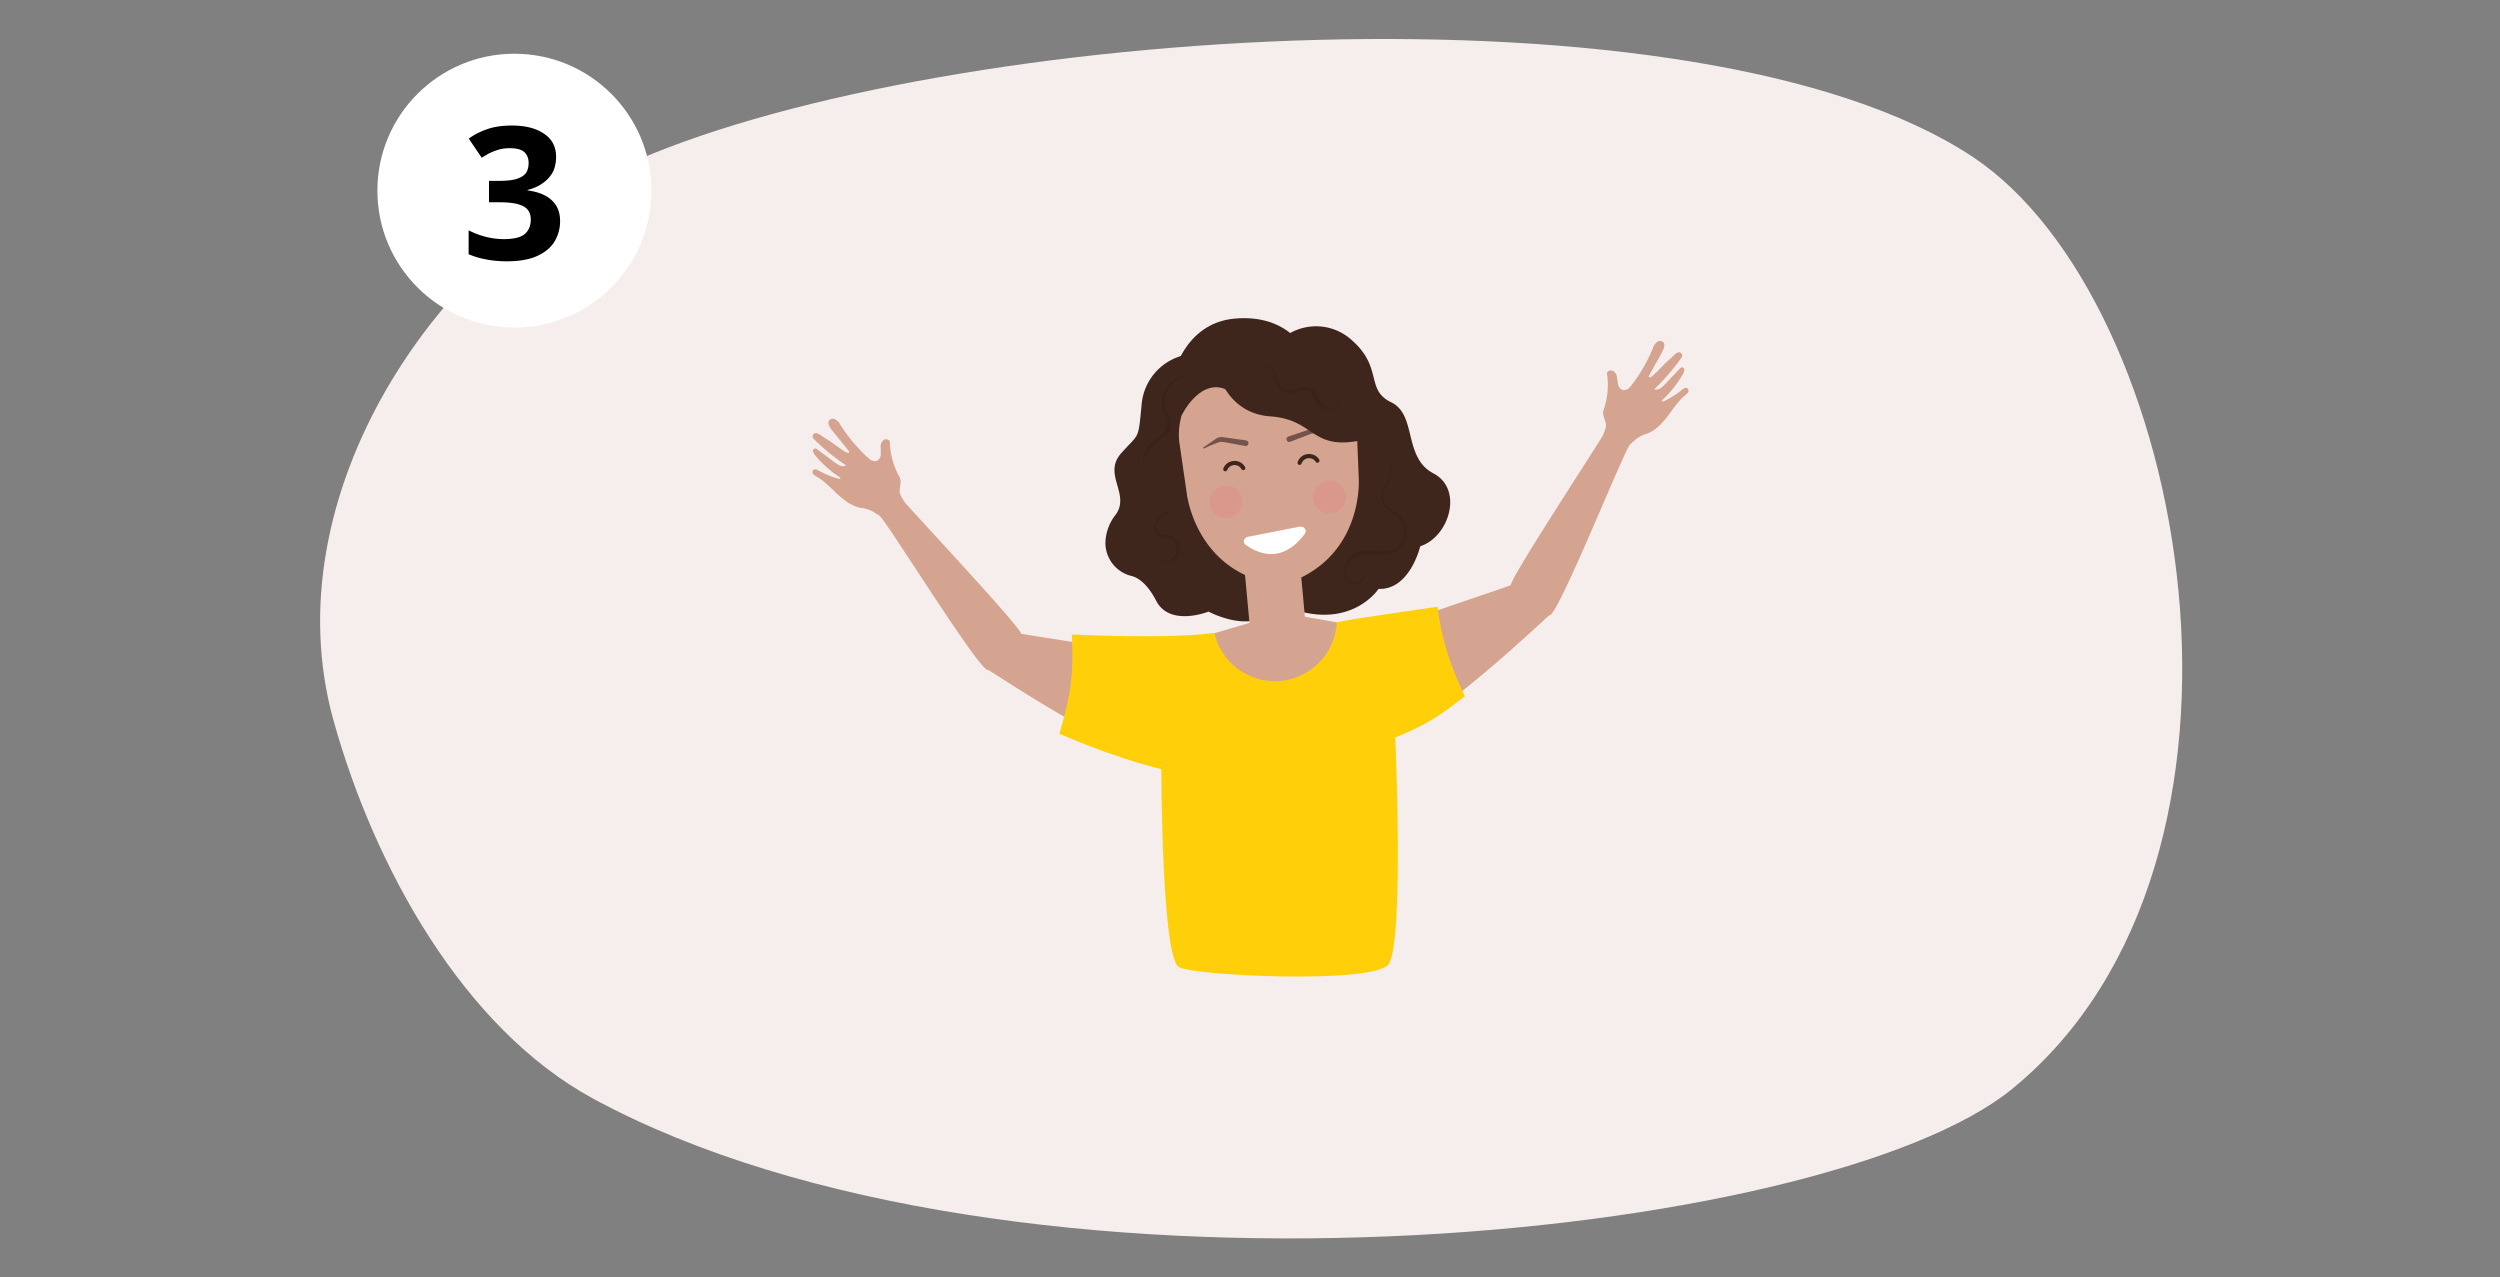 <svg xmlns="http://www.w3.org/2000/svg" fill="none" viewBox="0 0 364 186"><rect x="0" y="0" width="364" height="186" fill="#808080" stroke="none"/><g clip-path="url(#a)"><path fill="#F6EEED" fill-rule="evenodd" d="M287.232 22.842c-40.077-26.568-149.467-19.014-194.441.466-29.174 12.614-53.341 48.926-44.233 81.59 5.978 21.438 18.918 44.791 37.75 55.033 60.85 33.064 179.368 20.958 206.697-1.413 40.698-33.276 25.709-114.78-5.773-135.676Z" clip-rule="evenodd"/><path fill="#D5A490" d="M241.949 58.321A16.087 16.087 0 0 0 245 54.52c.117-.195.197-.41.24-.634a.345.345 0 0 0-.589-.29l-1.884 1.982c-.559.588-1.126 1.339-1.902 1.098a32.123 32.123 0 0 0 3.981-4.63.481.481 0 0 0-.514-.739c-.376.098-.823.656-1.118.905-.907.773-1.456 1.46-2.312 2.248-.268.246-.614.63-.872.374.381-.776 1.685-2.989 2.066-3.765.205-.42.391-.983.018-1.292a.678.678 0 0 0-.733-.054c-.365.24-.631.604-.746 1.025a23.497 23.497 0 0 1-3.254 5.556c-.24.32-.619.508-1.019.507a1.028 1.028 0 0 1-.749-.768 10.012 10.012 0 0 1-.174-1.117 1.268 1.268 0 0 0-.574-.93c-.336-.17-.845-.004-.89.37a11.03 11.03 0 0 1-.507 5.35c-.27.823.526 1.701.329 2.543-.088.376-.273.732-.397 1.098-.163.478-13.801 21.259-13.407 21.833.047.067-11.328 3.795-17.413 6.086-2.355.887-3.918 1.558-3.72 1.72.807.653-3.619 15.374 2.962 14.323 6.312-1.008 23.651-17.777 23.769-17.739 1.169.393 10.943-24.198 11.763-24.89.261-.219.51-.453.752-.676a5.06 5.06 0 0 1 1.768-.886 5.792 5.792 0 0 0 2.059-1.503c1.249-1.282 2.055-2.958 3.443-4.087a1.43 1.43 0 0 0 .414-.441.46.46 0 0 0-.083-.557c-.23-.178-.557.005-.787.184-.8.674-1.688 1.236-2.639 1.671-.155.064-.255.07-.332-.079m-119.56 11.251a16.084 16.084 0 0 1-3.66-3.221 1.925 1.925 0 0 1-.345-.583.344.344 0 0 1 .53-.388l2.197 1.63c.652.482 1.34 1.124 2.063.754a32.141 32.141 0 0 1-4.719-3.876.48.48 0 0 1 .379-.816c.387.031.923.504 1.257.698 1.027.606 1.686 1.19 2.664 1.817.307.196.714.516.924.22-.509-.7-2.175-2.656-2.684-3.355-.274-.378-.555-.901-.24-1.27a.677.677 0 0 1 .712-.179c.401.174.726.487.912.882a23.502 23.502 0 0 0 4.162 4.913c.292.274.697.394 1.091.325a1.03 1.03 0 0 0 .606-.886 9.907 9.907 0 0 0-.021-1.13 1.266 1.266 0 0 1 .405-1.015c.302-.226.832-.15.941.212a11.028 11.028 0 0 0 1.421 5.183c.407.764-.225 1.766.113 2.562.152.355.395.674.581 1.013.243.443 17.256 18.57 16.968 19.202-.035.075 11.811 1.791 18.2 3.002 2.472.469 4.128.861 3.96 1.054-.681.782 6.213 14.523-.449 14.62-6.391.092-26.36-13.446-26.47-13.388-1.083.588-14.947-21.956-15.874-22.496-.295-.172-.581-.36-.858-.538a5.054 5.054 0 0 0-1.894-.569 5.804 5.804 0 0 1-2.287-1.126c-1.45-1.048-2.534-2.56-4.095-3.434a1.43 1.43 0 0 1-.484-.364.461.461 0 0 1-.015-.563c.197-.214.55-.09.807.046a11.59 11.59 0 0 0 2.888 1.193c.164.036.263.025.313-.135"/><path fill="#3F261D" d="M187.857 48.485a7.726 7.726 0 0 1 9.059 1.126c4.458 3.975 1.863 7.14 5.645 8.964 3.783 1.825 1.714 8.02 6.141 10.346 4.428 2.325 2.29 9.266-1.915 10.614 0 0-1.489 6.388-6.068 6.208 0 0-3.696 5.69-12.163 3.075l-3.132-1.127 2.433-39.206Z"/><path fill="#3F261D" d="M172.14 51.78a8.081 8.081 0 0 0-5.897 6.888c-.543 5.59-.28 4.256-3.001 7.326-2.72 3.07 1.34 5.884-.767 8.899a6.869 6.869 0 0 0-1.526 4.115 4.963 4.963 0 0 0 3.72 4.835c1.411.318 2.669 1.693 3.672 3.631 1.988 3.843 7.618 1.575 7.618 1.575s5.807 3.123 8.906.121c3.1-3.001-5.384-39.675-5.384-39.675l-7.341 2.285Z"/><path fill="#3F261D" d="M189.703 50.565s-2.534-4.861-9.977-4.173c-7.442.688-9.031 8.649-9.031 8.649l11.408 5.263 7.6-9.74Z"/><path fill="#D5A490" d="M183.54 51.533c-6.854.633-12.441 6.337-11.853 12.684l1.1 7.58s1.14 10.786 12.014 13.094a6.162 6.162 0 0 0 3.62-.335c10.267-4.26 9.409-15.072 9.409-15.072l-.31-7.655c-.591-6.344-7.121-10.93-13.98-10.296Z"/><path fill="#D5A490" d="m194.646 90.612-4.652-.812-.681-7.367-8.074.883.682 7.372-5.103 1.511-.793 4.973 7.616 4.834 10.662-1.658 2.016-4.914-1.673-4.822Z"/><path fill="#D9988B" d="M193.345 70.029a2.398 2.398 0 0 1 2.607 2.375 2.398 2.398 0 0 1-2.387 2.385 2.396 2.396 0 0 1-2.377-2.165 2.397 2.397 0 0 1 2.157-2.595Zm-15.072.652a2.397 2.397 0 0 1 2.607 2.375 2.397 2.397 0 0 1-2.387 2.386 2.396 2.396 0 0 1-2.377-2.165 2.397 2.397 0 0 1 2.157-2.596Z"/><path fill="#FFD00A" d="M194.644 90.616c1.679-.467 12.4-1.918 14.674-2.286.501 4.594 1.943 8.912 3.974 13.056-2.28 1.619-4.276 3.663-10.141 5.981 0 0 1.343 30.101-1.013 33.076-2.273 2.871-29.015 1.622-30.588.303-2.43-2.037-2.463-28.759-2.463-28.759-7.292-1.782-14.834-5.154-14.834-5.154 1.149-4.118 2.236-7.504 1.8-14.453 0 0 14.519.72 20.758-.253.916 4.113 4.597 7.063 8.814 7.063 4.784 0 8.781-3.8 9.019-8.574Z"/><path fill="#73544C" d="M177.423 64.404c.282-.07.576-.078.861-.025l3.024.554a.41.41 0 0 0 .474-.403.41.41 0 0 0-.344-.403l-3.396-.483a1.426 1.426 0 0 0-.932.192l-1.976 1.36s0 .222.414-.005c.338-.189 1.874-.783 1.874-.783"/><path fill="#3F261D" d="M178.121 68.21a1.684 1.684 0 0 1 1.052-1.007c.151-.05.308-.081.467-.092.677-.054 1.326.3 1.646.9a.304.304 0 0 1-.36.43.29.29 0 0 1-.177-.153 1.153 1.153 0 0 0-2.057.13.292.292 0 0 1-.156.173.302.302 0 0 1-.415-.38Zm13.96-1.29a.31.31 0 0 1 .031.235.303.303 0 0 1-.368.216.294.294 0 0 1-.185-.142 1.152 1.152 0 0 0-2.046.247.305.305 0 0 1-.292.219.304.304 0 0 1-.303-.302c0-.032.005-.063.015-.092a1.715 1.715 0 0 1 1.453-1.186c.158-.018.318-.016.475.007.506.067.956.361 1.22.798Z"/><path fill="#73544C" d="M191.567 63.097a2.06 2.06 0 0 0-.851.132l-2.868 1.098a.408.408 0 0 1-.543-.382c0-.17.107-.325.268-.382l3.251-1.097c.307-.104.641-.1.946.011l2.193.976s.037.219-.409.07c-.366-.122-1.985-.425-1.985-.425"/><path fill="#fff" d="m181.698 78.162 7.5-1.475c.399-.08.801.15.89.508a.613.613 0 0 1-.104.515c-1.346 1.851-4.298 4.64-8.592 1.637a.652.652 0 0 1-.286-.527c0-.152.057-.298.16-.416l.01-.01a.756.756 0 0 1 .424-.239l-.002.007Z"/><path fill="#3F261D" d="M172.057 60.46s2.822-5.892 6.947-3.508c4.125 2.385 3.357-1.767 3.357-1.767l-4.602-3.5-8.157 3.526 2.455 5.249Z"/><g opacity=".3"><mask id="b" width="9" height="15" x="166" y="54" maskUnits="userSpaceOnUse" style="mask-type:luminance"><path fill="#fff" d="M174.798 54.317h-8.392V68.11h8.392V54.317Z"/></mask><g mask="url(#b)"><path fill="#301813" d="M174.768 54.416c-3.107-.328-6.338 2.689-4.799 5.772.177.367.32.747.429 1.14.585 2.416-2.537 2.92-3.341 4.669-.311.626-.691 1.528-.163 2.115-.429-.1-.504-.721-.486-1.094a4.161 4.161 0 0 1 1.835-3.075 4.445 4.445 0 0 0 1.54-1.522 2.558 2.558 0 0 0-.247-2.055 3.985 3.985 0 0 1-.277-2.417c.456-2.498 3.161-3.898 5.512-3.593a.03.03 0 0 1 .029.03.03.03 0 0 1-.029.028"/></g></g><g opacity=".3"><mask id="c" width="4" height="11" x="168" y="72" maskUnits="userSpaceOnUse" style="mask-type:luminance"><path fill="#fff" d="M171.887 72.43h-3.81v9.58h3.81v-9.58Z"/></mask><g mask="url(#c)"><path fill="#301813" d="M170.976 72.45c.627 1.87-.866 1.914-1.863 2.926-.605.571-.997 1.65-.335 2.266.238.142.514.21.791.193a2.753 2.753 0 0 1 1.844.922c.493.583.609 1.4.297 2.097-.466.879-1.956 1.637-2.748.777a.708.708 0 0 1 .048-.973c.028-.022.06.02.039.043a.573.573 0 0 0 .114.758c.645.504 1.766-.24 2.016-.848a1.8 1.8 0 0 0 .069-.495c0-.968-.77-1.775-1.738-1.822-1.858-.025-1.748-2.204-.6-3.131 1.039-.966 2.52-.877 2.008-2.704-.008-.034.05-.049.057-.013"/></g></g><g opacity=".3"><mask id="d" width="10" height="21" x="195" y="65" maskUnits="userSpaceOnUse" style="mask-type:luminance"><path fill="#fff" d="M204.853 65.241h-9.322v19.853h9.322V65.242Z"/></mask><g mask="url(#d)"><path fill="#301813" d="M200.137 65.242a3.287 3.287 0 0 1 2.471 4.02c-.296.98-1.072 1.813-1.209 2.814-.264 1.54 1.423 2.039 2.344 2.947 1.724 1.51 1.452 4.733-.882 5.477-1.922.682-4.239-.44-5.889.934-.834.672-1.486 2.532-.349 3.152.806.457 2.217-.162 1.688-1.173a.666.666 0 0 0-.85-.202.03.03 0 0 1-.042-.026c0-.008.003-.016.009-.021a.772.772 0 0 1 1.008.15c.552.668-.09 1.637-.851 1.74a1.619 1.619 0 0 1-1.936-.952 3.208 3.208 0 0 1-.084-.73 3.238 3.238 0 0 1 3.063-3.22c1.374-.152 2.765.238 4.068-.144 2.032-.604 2.25-3.36.779-4.715-.454-.47-1.072-.8-1.608-1.279a2.085 2.085 0 0 1-.756-1.98c.242-1.398 1.547-2.36 1.436-3.814a3.198 3.198 0 0 0-2.419-2.916c-.038 0-.026-.066.011-.058"/></g></g><path fill="#3F261D" d="M177.053 53.339s1.202 6.802 7.877 7.281c6.809.489 5.781 5.226 13.823 3.37a9.047 9.047 0 0 0-2.363-10.047c-3.205-3.15-11.034-3.902-15.031-3.05-1.347.285-2.393 1.807-4.306 2.449"/><g opacity=".3"><mask id="e" width="14" height="8" x="182" y="52" maskUnits="userSpaceOnUse" style="mask-type:luminance"><path fill="#fff" d="M195.04 52.857h-12.45v7.002h12.45v-7.002Z"/></mask><g mask="url(#e)"><path fill="#301813" d="M182.604 53.163a2.072 2.072 0 0 1 2.865.717c.52.847.476 2.188 1.305 2.744 1.287.727 2.694-.738 4.133-.095.791.315.83 1.226 1.276 1.796.337.534.879.907 1.498 1.032.563.091 1.21-.491.998-1.06l.101.077a6.846 6.846 0 0 0-1.226-.1 2.68 2.68 0 0 1 1.265-.176.123.123 0 0 1 .101.078c.052.14.08.289.08.438a1.252 1.252 0 0 1-1.353 1.242 2.97 2.97 0 0 1-2.471-2.188c-.336-1.05-1.485-.847-2.413-.604-1.109.354-2.483.217-2.878-1.063-.37-.942-.337-2.19-1.296-2.741a1.963 1.963 0 0 0-1.966-.045c-.031.02-.064-.03-.032-.05"/></g></g><path fill="#fff" d="M74.9 47.694c11.019 0 19.951-8.925 19.951-19.935 0-11.01-8.932-19.935-19.951-19.935-11.02 0-19.952 8.925-19.952 19.935 0 11.01 8.932 19.935 19.952 19.935Z"/><path fill="#000" d="M80.965 22.856c0 .875-.179 1.66-.538 2.311a4.792 4.792 0 0 1-1.506 1.57c-.606.427-1.325.719-2.11.921v.067c1.549.202 2.717.673 3.526 1.436.808.74 1.212 1.75 1.212 3.03a5.706 5.706 0 0 1-.83 3.006c-.54.875-1.393 1.571-2.538 2.087-1.145.516-2.605.763-4.401.763-1.056 0-2.045-.09-2.965-.27a11.884 11.884 0 0 1-2.583-.762v-3.479a11.94 11.94 0 0 0 2.583.966c.898.224 1.751.314 2.537.314 1.437 0 2.471-.247 3.055-.741.584-.516.875-1.212.875-2.132 0-.538-.134-.987-.404-1.346-.27-.38-.74-.65-1.414-.852-.674-.202-1.617-.292-2.807-.292h-1.46v-3.12h1.482c1.19 0 2.089-.111 2.695-.335.629-.225 1.033-.517 1.28-.92a2.81 2.81 0 0 0 .314-1.324c0-.696-.202-1.212-.63-1.616-.426-.381-1.122-.56-2.11-.56-.606 0-1.167.066-1.661.223a8.732 8.732 0 0 0-1.37.539c-.405.224-.764.426-1.056.628l-1.887-2.782c.741-.561 1.64-1.01 2.65-1.369 1.011-.359 2.223-.538 3.616-.538 1.998 0 3.57.403 4.716 1.211 1.168.786 1.73 1.907 1.73 3.366Z"/></g><defs><clipPath id="a"><path fill="#fff" d="M.667 0h363v186h-363z"/></clipPath></defs></svg>